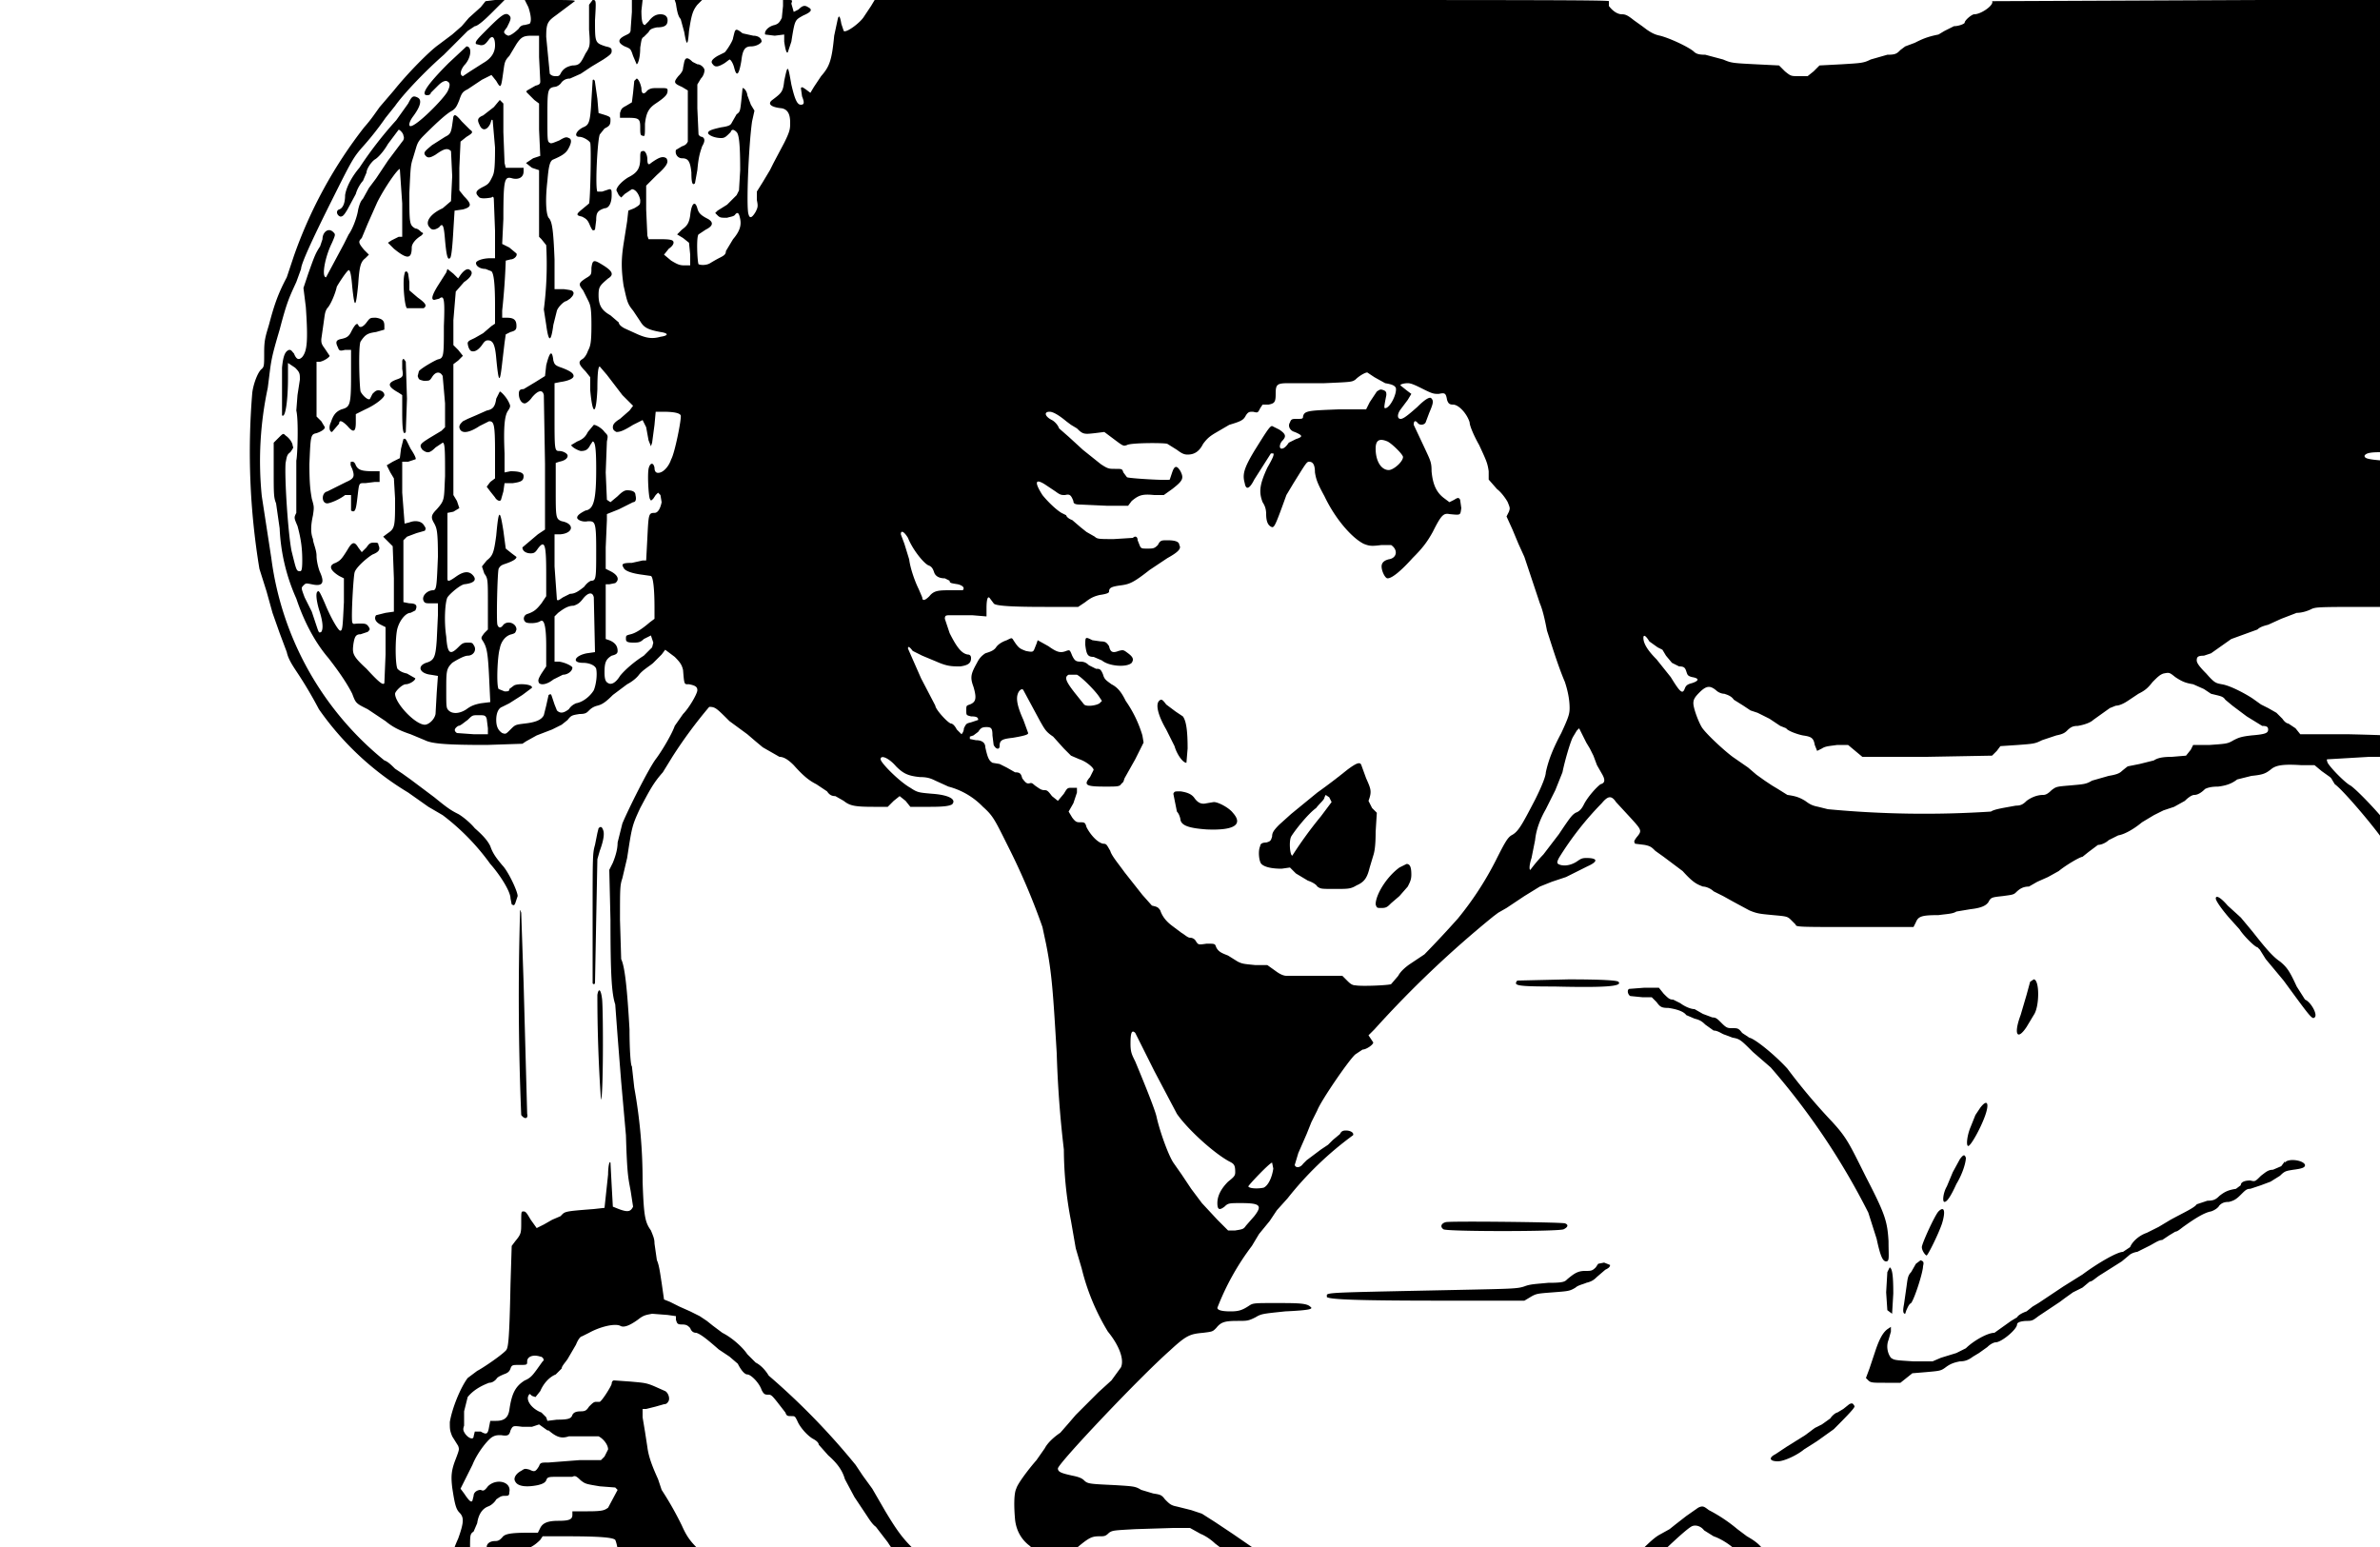 <svg xmlns="http://www.w3.org/2000/svg" preserveAspectRatio="xMidYMid meet" viewBox="0 0 2000 1300" style="background-color:antiquewhite"><style>@keyframes glow {0% {filter: drop-shadow(16px 16px 20px white) brightness(100%);}to {filter: drop-shadow(16px 16px 20px black) brightness(175%);}}path {fill: yellow;animation: glow 1.5s ease-in-out infinite alternate;}.yak {fill: lightorange;}.yak:hover {fill: mintcream;}.icon {fill: lightorange;}</style><path class ="yak" d="m408 1-4 5-10 9-6 7-8 7-12 9c-7 5-25 23-37 38l-12 14-5 7a120 120 0 0 1-8 10 380 380 0 0 0-59 108l-6 18c-8 15-11 25-15 40-3 10-4 13-4 23 0 11 0 12-2 14-3 2-7 12-8 20a602 602 0 0 0 6 148l6 19 5 18 6 17 6 16c1 5 4 10 8 16a352 352 0 0 1 19 32 246 246 0 0 0 75 70l17 12 12 7a192 192 0 0 1 40 41c8 9 17 23 17 29l1 5c2 1 2 1 3-1l2-6c0-4-8-21-13-26-5-6-8-10-10-16-2-4-5-8-13-15-5-6-12-11-14-12-6-3-9-5-20-14l-12-9-8-6-7-5-6-4c-3-3-6-6-9-7a262 262 0 0 1-95-170l-4-26-4-26a294 294 0 0 1 5-91c3-23 2-22 10-49 6-23 8-27 14-40l4-11c0-4 8-22 26-58 17-34 18-36 27-46a252 252 0 0 0 18-23l8-10c7-10 25-29 41-43l20-20 6-4c2 0 7-4 14-11l11-11h-8l-8 1zM444 6c2 6 3 12 1 14l-4 1c-2 0-4 1-5 3-3 3-7 6-9 6l-2-1c-2-2-2-2 1-6 3-6 4-8 2-10-3-3-6-1-18 11-9 9-11 11-10 13l4 1c3 0 4-1 7-5s5-1 5 5-3 11-10 15l-11 7-6 4c-3-1-2-5 1-9 6-6 7-16 2-16l-15 14c-18 18-24 27-18 27 2 0 3-1 3-2l6-6c3-3 5-4 7-4 3 1 4 3 1 9-4 7-26 29-31 29-2 0-1-4 2-8 6-8 8-14 4-16s-5-1-8 5l-10 14a325 325 0 0 0-31 40c-6 7-11 16-12 23 0 7-2 11-5 12s-2 5 1 6c2 0 3-1 6-6l7-13c1-4 4-9 6-11l3-7c0-3 4-9 7-11 2-1 7-6 11-13l9-12c1 0 4 3 4 5 1 2 0 4-1 5l-12 16-6 9-4 6-6 8-5 9c-2 2-3 5-4 9-1 7-5 17-8 21l-4 8-15 28c-4 0-1-17 5-29 3-7 3-7 1-9-4-4-9 0-9 6l-2 6c-4 6-5 9-10 23l-4 12 2 16c2 29 1 37-3 42-3 3-5 2-7-3-2-2-2-3-4-3-3 1-5 4-6 15v40c3 3 5-14 5-31v-13l6 4c4 4 4 5 4 10l-2 13-1 13c2 8 1 38 0 42v44c-2 4-2 4 1 11 3 11 4 19 4 29 0 9-1 9-2 9-3 0-3-1-7-17-3-15-6-62-5-74 1-5 1-7 4-9 2-3 3-4 2-5 0-3-3-7-6-9-2-2-2-2-6 2l-4 4v23c0 20 0 23 2 28l3 21a161 161 0 0 0 14 59c6 18 15 36 27 50 7 9 15 20 20 30 3 8 3 8 13 13l15 10c6 5 12 8 21 11l12 5c6 3 18 4 52 4l30-1 3-2 9-5 13-5 8-4 5-4c3-4 4-4 10-5 5 0 6-1 8-3 1-1 3-3 7-4s7-3 13-9l12-9c2-1 7-4 10-8s10-8 12-10l7-7 3-4 8 6c5 5 6 7 7 11 1 13 1 12 5 12 5 1 7 2 7 5s-7 15-12 20l-7 10c-2 6-10 20-16 28s-23 42-28 54l-4 16c0 6-2 12-4 17l-3 6 1 42c0 46 1 62 4 71l2 27 3 38 4 45c1 34 2 36 4 47l2 13c-2 4-4 5-12 2l-5-2-1-18-1-19c-1-2-2 4-2 10l-3 28-9 1c-26 2-24 2-28 6l-7 3-7 4-6 3-5-7c-3-5-4-7-6-7s-2 0-2 9 0 10-5 16l-3 4-1 32c-1 50-2 54-4 56-5 5-20 15-24 17l-8 6c-6 8-13 25-15 37 0 6 0 7 2 12l5 8c1 3 1 3-2 11-4 10-4 15-3 24 2 13 3 18 6 21 4 4 4 8-1 22-6 13-6 18-2 29l3 8h22l1-3 2-6c2-5 8-11 15-12l4-4c2-3 2-3 8-3s11-3 16-8l2-3h20c28 0 39 1 41 3 1 2 3 10 2 13-1 2-2 4-6 5l-9 5-4 4h-40l-1 3-1 4c-1 2 3 2 81 2l78-1c-2 0-3-1-6-5s-3-5-5-5c-3 1-4 1-8-6l-12-12c-6-6-9-10-13-19a276 276 0 0 0-17-30l-3-9c-5-11-8-19-9-27l-2-13-2-12v-7h3l8-2 7-2c2 0 3-1 4-3 1-3-1-7-3-8l-9-4c-7-3-9-3-20-4l-14-1c-1 0-2 1-2 3-1 3-8 14-10 15h-3c-2 0-3 1-6 4-2 3-3 4-7 4s-6 1-7 3c-1 3-3 4-13 4l-8 1-1-3-4-4c-8-3-13-10-11-14 1-2 1-2 3 0l3 1 4-5c3-7 8-12 13-14l5-5c0-2 3-5 5-8l7-12c2-5 4-7 5-7l6-3c9-5 21-8 26-6 3 2 8 0 15-5 5-4 7-4 12-5l13 1 7 1v3c1 3 1 4 5 4s5 1 7 3c1 3 3 4 5 4 4 1 11 7 19 14l9 6 7 6c3 6 6 9 8 9 3 0 10 7 12 13 2 4 3 4 6 4 2 0 3 1 7 6l7 9c1 3 2 3 5 3s3 0 5 4c2 5 8 12 13 15 2 1 5 3 5 5l8 9c8 7 12 13 14 20l8 15 10 15c2 3 5 8 8 10l10 13c5 8 10 13 21 20l10 9 5 5h21l-6-7-10-9c-11-6-15-9-21-14-8-8-13-15-22-30l-11-19-8-11-6-9a592 592 0 0 0-73-75c-3-5-7-9-11-11l-7-7c-4-6-13-14-21-18l-8-6-5-4-6-4-8-4-9-4-8-4-5-2-2-14c-1-6-2-15-4-19l-2-14c0-4-1-6-3-11-5-7-6-12-7-41a436 436 0 0 0-7-79l-2-18c-1 0-2-14-2-31-2-35-4-53-7-59l-1-33c0-27 0-29 2-35l4-17c4-26 4-27 11-42 8-15 11-21 19-30l8-13a390 390 0 0 1 31-42c5 0 6 1 17 12l15 11 7 6 6 5 7 4 7 4c4 0 8 3 12 7 8 9 13 13 19 16l9 6c2 3 4 4 7 4l7 4c5 4 9 5 25 5h12l5-5 5-4 5 4 4 5h17c13 0 16-1 18-2 4-4-2-8-17-9-11-1-12-1-18-5-9-5-25-21-25-24 0-4 7-1 13 6 6 6 10 8 20 9 6 0 9 1 13 3l11 5a62 62 0 0 1 29 17c9 8 10 11 23 37a565 565 0 0 1 27 64l3 14c5 25 6 42 9 92a917 917 0 0 0 6 81 319 319 0 0 0 6 60l4 23 5 17a187 187 0 0 0 22 53c9 11 14 23 11 30l-8 11-11 10-19 19-6 7-7 8c-6 4-11 9-13 13l-7 10c-7 8-16 20-17 24-2 4-2 15-1 26 1 9 5 16 11 21 4 3 4 4 4 8-1 6-5 14-10 20l-3 4h21l5-7 8-8c1 0 7-5 12-11 14-12 16-13 23-13 4 0 5 0 8-3 3-2 4-2 22-3l32-1h14l9 5c5 2 10 6 12 8 8 6 7 6 11 5s4-1 8 3l7 4c2 0 4 1 5 3s4 3 6 4c3 1 5 2 6 5l3 3 3 3c1 3 1 3 11 3h9l-2-2-5-4-7-6-8-7-16-11-16-11-15-10-11-7-9-3-12-3c-5-1-6-2-10-6-3-4-4-4-10-5l-10-3c-5-3-6-3-22-4-21-1-23-1-26-4-2-2-5-3-10-4-9-2-12-3-12-6 0-4 68-76 94-99 14-13 17-14 28-15 8-1 8-1 11-4 4-5 7-6 18-6 8 0 9 0 15-3 5-3 6-3 25-5 21-1 24-2 21-4-3-3-11-3-30-3-16 0-18 0-21 2-6 4-9 5-16 5s-11-1-11-3a213 213 0 0 1 29-52l6-10 9-11 6-9 9-10a282 282 0 0 1 55-53c1-2-2-4-6-4-3 0-4 1-5 3l-6 5-4 4-6 4-8 6-4 3-3 3c-2 3-6 4-7 1l3-10 7-16 4-10 5-10c3-8 27-43 32-47l6-4c3 0 9-4 9-6l-2-3-2-3 5-5a890 890 0 0 1 100-95l4-3 7-4 15-10 13-8 10-4 12-4 10-5 8-4c9-4 9-7-1-7-4 0-5 1-8 3s-8 4-13 3c-4-1-4-2-2-6a262 262 0 0 1 36-46c5-6 8-7 12-1l12 13c10 11 10 11 5 17-2 3-2 3-1 5l8 1c5 1 6 2 9 5l7 5 16 12c9 10 12 11 17 13 3 0 7 2 9 4l8 4 9 5 13 7c7 3 10 3 20 4 11 1 12 1 15 4l4 4c0 2 3 2 49 2h50l2-4c2-5 5-6 19-6 7-1 12-1 15-3l12-2c9-1 13-3 15-6 2-4 3-4 12-5 7-1 9-1 11-3 3-3 6-5 11-5l7-4 9-4 9-5c6-5 18-12 20-12l5-4 8-6c3 0 7-2 9-4l8-4c6-1 14-6 20-11l10-6 8-4 9-3 9-5c3-3 6-5 8-5s5-1 9-5c2-1 5-2 11-2 8-1 12-3 16-6l12-3c10-1 12-2 17-6 4-3 10-4 25-3h11l6 5 7 5 1 1 3 5c6 4 30 32 40 46l14 20 13 19 11 18 14 23c5 9 11 22 15 27l8 15c3 7 13 23 16 26l7 3c4 1 6 2 10 6l11 9 7 4v-6c0-6 0-7-3-10-4-4-15-10-21-12l-6-3c-3-4-7-12-9-20-1-5-6-15-11-25a515 515 0 0 1-21-41 251 251 0 0 0-28-40c-4-6-9-12-14-15l-8-9c-5-8-27-31-32-34-4-2-16-14-19-19-1-3-1-3 1-3l34-2h32l3 3c4 4 11 5 28 5h11l4 4 4 5h13c10 0 13-1 15-2 5-3 3-7-4-9l-8-4-12-4-9-3-5-4-15-3-15-2c-5-3-16-4-60-5h-40l-4-5-6-4c-1 0-3-1-5-4l-5-5-7-4-6-3-7-5c-6-4-19-11-26-12-5-1-6-1-13-9-6-6-8-9-8-11 0-3 1-4 6-4l6-2 17-12 11-4 11-4c2-2 5-3 9-4l11-5 13-5c5 0 10-2 12-3 4-2 6-2 55-2h50l5 2c5 2 7 3 18 3 12 1 17 2 20 5 2 3 6 4 18 5 11 1 13 1 16 3l4 3V395l-3-2c-4-4-10-5-33-6h-18l-5-4-5-4h-43l-4 4-4 4h-11c-13-1-15-2-15-4 1-2 4-3 13-3 6 0 6 0 11-4s4-4 12-5c6 0 8-1 11-3 4-3 4-3 23-4 29-1 28-1 31-5l3-4h37V0h-227l-227 1c2 3-9 11-15 11-2 0-8 5-8 7 0 1-5 3-9 3l-8 4-5 3c-10 2-14 4-20 7l-8 3-4 3c-3 3-4 4-11 4l-14 4c-6 3-8 3-24 4l-19 1-5 5-5 4h-7c-7 0-7 0-12-4l-5-5-20-1c-19-1-20-1-27-4l-15-4c-6 0-8-1-10-3-5-4-20-11-28-13-5-1-8-3-11-5l-4-3-7-5c-5-4-7-5-10-5-4 0-8-3-11-7V1c1-1-75-1-308-1H735l-3 5-6 9c-3 5-15 14-17 12l-2-6c-1-6-2-8-3-4l-3 14c-2 21-4 26-11 34l-6 9-3 5-4-3c-3-2-3-2-4-1l1 7c2 5 2 7-1 7s-5-4-8-17c-3-17-3-17-6-3-1 9-2 10-10 16-4 3-2 6 8 7 5 1 7 5 7 12 0 5 0 7-5 17l-9 17-3 6-6 10-5 8v7c1 5 1 6-1 10-3 5-5 6-6 2-2-5 0-57 3-78l2-9-3-5-3-8c0-2-2-6-4-6l-1 10c-1 9-1 10-4 12l-4 7c-1 2-2 3-9 4-9 2-11 3-11 5 1 2 6 4 11 4 3 0 4-1 8-5 1-3 3-2 5 0s3 10 3 32l-1 17-2 4-8 8-8 5-2 2 2 2c2 2 3 2 8 2 3-1 6-1 7-3 2-2 3-1 4 4s0 10-6 17l-6 10c0 3-2 4-6 6a138 138 0 0 0-7 4c-3 2-8 2-10 1-1-2-2-23 0-25l6-4c6-3 7-6 2-9-6-3-8-5-9-9-2-7-5-4-6 6-1 7-3 9-7 12l-4 4 5 3 5 4 1 10v9h-5c-4 0-6-1-11-4l-6-5 4-5c3-2 4-4 4-5 0-2-1-3-11-3h-10l-1-3-1-22v-20l9-9c9-8 10-11 8-14-3-2-6-1-13 4-2 2-3 1-3-3s-2-8-4-7c-2 0-2 2-2 6 0 8-2 12-10 16-5 3-10 8-10 11l2 4 2 2 3-3 6-4c3 0 6 4 7 9 0 4 0 4-5 7l-5 2-1 9-3 19c-2 13-2 21 0 35 3 13 3 15 8 21l6 9c3 5 6 7 17 9 7 1 7 3 0 4-7 2-12 1-19-2l-11-5c-2-1-5-3-5-5l-7-6c-7-4-10-8-10-17 0-7 1-8 8-14 5-3 4-6-4-11s-9-5-10 2c0 6 0 6-5 9-6 4-6 5-2 10l4 8c2 4 3 6 3 21 0 16-1 18-3 22-1 3-3 6-5 7-3 2-3 4 3 10l4 5v11c2 22 5 21 6-1 0-16 1-19 2-19l6 7 13 17 9 9-3 4-8 7c-5 3-6 5-6 7s1 3 3 4c3 0 6-1 14-6l8-4 3 6 2 11 2 5 1-3 2-15 1-11h6c9 0 14 1 15 3s-5 32-8 37c-2 6-6 10-9 11s-5 0-5-4c-1-5-4-4-5 1-1 6 0 22 1 25 1 2 1 2 3 0l2-3 2-2 2 2 1 6c-1 5-3 9-6 9-5 0-5 1-6 21l-1 19h-3l-9 2c-8 0-9 1-7 4 1 3 8 5 16 6l7 1c2 1 3 12 3 27v9l-4 3c-7 6-12 9-16 10s-4 1-4 4c0 2 1 3 6 3 4 0 6 0 9-3l6-3 2 6-1 4-7 7c-8 5-16 12-20 17-3 5-7 8-10 6-2-1-3-3-3-9 0-8 1-11 6-14 4-1 5-2 5-4 0-4-2-7-7-9l-3-1v-46h3l5-1c4-3 2-7-4-10l-4-2v-18l1-23v-5l10-4 12-6c2 0 3-2 2-6 0-3-3-4-7-4-2 0-4 1-8 5l-6 5-3-2-1-23 1-26c1-5 1-5-2-8-2-3-7-6-9-6l-5 6c-2 4-4 6-9 8l-5 3c0 1 4 4 8 5 4 0 6-1 8-5l2-3c2 0 3 5 3 23 0 26-2 34-9 35-4 2-7 4-7 6s5 4 9 3c6 0 7 0 7 24 0 23 0 26-4 26-1 0-4 2-6 5-5 4-8 6-12 6l-6 3c-3 2-4 3-5 2l-2-28v-27h5c11-1 12-9 1-11-5-2-5-3-5-27v-22l3-1c5-1 7-3 7-5s-4-4-7-4c-4 0-4-1-4-30v-27l5-1c7-1 11-3 11-5s-2-4-10-7c-6-2-6-3-7-6-1-9-3-8-6 4l-1 9-8 5-10 6c-3 0-4 1-4 4 0 4 2 8 5 8 1 0 4-2 6-5 5-6 9-7 10-2l1 58v55l-6 4-13 11c0 3 3 5 7 5 3 0 4-1 6-4 6-8 7-3 7 22v18l-4 6c-4 5-6 7-12 9-3 1-4 5-1 7 2 1 9 1 12-1s5 3 5 21v17l-4 6c-3 5-3 6-2 8 2 2 7 1 12-3l8-4c4 0 8-3 8-6 0-1-5-4-11-5h-4v-38l3-3c4-3 8-6 13-6 3-1 5-2 8-6 4-5 8-6 9-1l1 46-7 1c-10 2-13 8-3 8 5 0 10 2 11 5 1 5 0 13-2 18-3 5-9 10-15 11-2 1-4 2-6 5-4 3-7 4-10 1l-2-5-2-6c-1-3-1-3-3-2l-2 9-2 8c-2 4-7 6-16 7-8 1-8 1-12 5s-4 4-7 3c-3-2-5-5-5-11s2-10 5-11l6-3 11-7 8-6c1-3-11-4-15-2l-4 3c0 2-1 2-4 2l-5-2c-2-3-1-28 1-34 1-6 5-11 10-12 3-1 3-1 4-4 0-5-7-8-11-4-2 3-4 3-5 0s0-44 1-47c1-2 2-3 5-4 6-2 10-4 10-6l-4-3-5-4-2-15c-3-19-4-18-6 4-2 15-3 17-8 21l-4 5 2 6c3 4 3 5 3 26v21l-3 3c-3 4-3 4-1 7 3 5 4 9 5 30l1 21-8 1c-5 1-8 2-12 5-6 4-12 4-15 1-2-2-2-3-2-17 0-16 0-18 5-23 3-2 10-6 13-6 5 0 8-5 5-9-1-2-2-2-5-2-4 0-5 1-8 4-7 7-9 5-10-9-2-13-1-29 1-33 2-3 10-10 14-11 9-1 11-4 7-8-3-3-7-3-13 1-7 5-8 5-8 2v-55l5-1 5-3-2-6-3-5V306l4-3 4-4-4-5-4-4v-21l2-24 7-8c6-4 8-8 5-10-2-2-5 0-8 4l-2 3-4-4-5-4-1 3-7 11c-5 8-6 12-3 12l4-1c4-3 5-1 4 23 0 25 0 27-5 28-3 1-15 8-16 10l-1 4c1 3 1 3 5 4 5 0 5 0 7-3 3-5 7-5 9-1l2 23v20l-3 3-10 6c-8 5-9 6-6 10 4 3 6 3 11-2l6-4c2 0 2 8 2 28-1 20 0 20-7 28-5 5-5 7-2 12 2 4 3 6 3 28-1 23-1 28-4 28-5 0-10 5-8 9 1 2 2 2 7 2h5v10l-1 21c-1 14-2 17-9 19-8 3-5 9 4 10l6 1-1 14-1 18c-1 5-6 9-9 9-8 0-25-18-25-26 0-2 6-8 9-8s8-3 8-5l-7-4c-5-1-7-3-8-4-2-4-2-27 0-34s7-13 11-13l4-2c2-4 1-6-5-6l-5-1v-52l3-3 8-3 7-2c1-2 1-2-1-5s-7-4-12-2l-4 1-2-26v-26h5l6-2c1 0 0-3-4-9-4-8-4-9-6-8l-2 8-1 8-6 3-5 3 3 6 3 5 1 17c0 23 0 25-6 29l-4 3 4 4 4 4 1 27v28l-7 1-8 2c-2 3 0 6 4 8l4 2v23l-1 24c-1 2-4 0-15-12-12-11-12-13-11-21 1-6 2-8 6-8l6-2c2-2 2-2 1-4-2-3-3-3-8-3s-5 1-6-1c-1-5 1-39 2-42 1-4 10-12 15-15 5-2 7-4 5-8 0-2-1-2-4-2s-4 1-6 4l-4 4-3-4c-3-5-5-5-9 2-5 8-6 9-10 11-6 2-5 6 3 11l4 2v20c-1 19-1 24-3 24s-9-13-13-23c-4-9-5-11-6-10-2 1-1 8 1 15 3 9 4 16 2 19-2 1-2 1-4-5l-4-12-6-12c-3-8-3-8-1-10s2-2 7-1c9 2 11-1 7-10-1-2-3-9-3-14s-3-11-3-14c-2-5-2-11 0-20 1-7 1-7-1-14-1-6-2-11-2-29 1-24 1-25 6-26 3-1 7-3 7-5l-3-5-4-4v-46h3c4-1 8-4 8-5l-4-6c-3-4-3-5-3-8l2-14c1-7 1-9 3-12 3-3 7-13 8-18 1-2 8-13 10-14 1 0 2 2 3 14 2 19 3 18 5-2 1-15 2-19 6-22l3-3-4-4c-5-6-5-7-2-10l5-12 8-18c6-12 17-28 19-28l2 29v28h-3l-6 3-3 2 5 5c11 9 15 9 15-1 0-3 3-7 8-10 2-2 2-2 0-3-1-1-3-3-5-3-5-3-5-4-5-30 1-21 1-23 3-29l3-10c1-3 2-5 6-9 13-13 20-19 24-21 3-2 4-4 6-9 2-6 3-7 7-9l12-8 8-4 4 5c4 7 4 6 6-8 1-7 1-9 5-13l6-10c4-6 6-7 13-7h6v18l1 20c0 2 0 3-4 4l-7 4c-1 1-1 1 1 3l5 5 4 3v22l1 22-6 2-6 4 5 4 6 2v56l2 2 4 5a296 296 0 0 1-2 54l2 13c2 15 4 15 6 0l3-12c1-3 6-8 8-8l3-2c2-2 3-3 3-5-1-2-1-2-8-3h-8v-25c-1-25-2-32-5-35-2-3-3-14-1-31 1-12 2-17 5-18 7-3 10-5 12-8 3-5 4-9 1-10-2-1-3-1-8 2-5 2-7 3-8 2-2-1-2-2-2-21 0-23 0-25 6-26 2 0 5-2 6-4 2-2 4-3 7-3l9-4 9-6 10-6c6-4 7-5 7-7s0-3-5-4c-9-3-9-3-9-22 1-17 1-17-2-17l-3 4v21c1 13 1 14-3 20-4 8-5 10-11 10-5 1-8 3-10 7-1 2-2 2-4 2-3 0-4-1-5-2l-3-31c0-11 1-13 8-18l16-12c1-1-8-1-20-1h-22l3 6zm711 311 9 5c6 1 8 2 9 4 1 5-5 17-9 17-1 0-1-1 1-11 0-2 0-3-2-4-3-1-3-1-6 1l-6 9-3 6h-23c-25 1-29 1-30 6 0 2-1 2-5 2s-5 0-6 3c-2 3 0 7 4 8 7 3 7 4 1 6l-6 3c-2 3-4 5-6 5s-2-3 0-6c4-4 4-6-2-10l-6-3c-2 0-5 5-15 21-9 15-10 20-8 27 1 6 4 5 8-3l14-22h2c1 1-1 5-5 12-7 15-7 21-4 29 2 3 3 6 3 10 0 7 2 10 5 11 2 0 3-2 12-27l6-10c10-16 11-18 13-18 3 0 5 2 5 9 1 6 2 9 8 20 9 19 23 35 33 40 5 2 7 2 15 1h8c6 4 5 11-2 12-4 1-6 3-6 6 0 4 3 10 5 10 4 0 12-7 21-17 8-8 12-13 17-22 7-14 9-16 14-15 10 1 9 1 10-5l-1-7c-1-2-2-2-5 0l-4 2-4-3c-7-5-10-12-11-23 0-8-1-9-7-22l-8-17c0-3 1-4 3-2 2 3 6 2 7 0l3-8c3-7 4-10 2-12-1-2-5 0-12 7-9 8-12 10-14 10-3 0-3-4 0-8l6-8 3-5-4-3-5-4c-1-1 3-2 6-2s7 2 13 5c8 4 9 4 13 4 5-1 6-1 7 5 1 3 2 4 5 4 5 0 12 8 14 15 0 3 4 12 8 19 6 13 7 15 8 22v7l7 8c4 3 8 9 9 11 2 5 2 5 1 8l-2 4 5 11 5 12 5 11 6 18 7 21c3 7 5 18 6 23 3 9 9 29 15 43 2 6 4 14 4 22 0 5-1 8-7 21-8 15-11 24-13 33 0 3-3 11-9 23-11 21-14 27-20 30-3 2-5 5-13 21a268 268 0 0 1-32 49 899 899 0 0 1-28 30l-12 8c-3 2-8 6-10 10l-6 7c-2 1-25 2-30 1-3 0-5-2-7-4l-4-4h-47c-2 0-5-1-9-4l-7-5h-10c-10-1-11-1-15-3l-8-5c-5-2-8-3-10-7-1-3-1-3-8-3-7 1-7 1-9-2-1-2-3-3-5-3s-5-3-7-4l-8-6c-4-3-8-7-10-13-2-3-3-3-7-4l-8-9-15-19c-5-7-11-14-12-18-3-5-3-6-6-6-5-1-11-8-14-14-1-4-2-4-5-4s-4 0-7-4l-3-5 4-7 3-9v-4h-4c-4 0-4 0-7 5l-5 6-5-4c-3-4-4-5-6-5-3 0-4-1-7-3s-3-3-5-3c-3 1-4 0-7-4-1-4-2-5-6-5l-7-4-6-3-6-1c-3-2-4-4-6-13 0-4-3-6-8-6l-5-1v-2l3-1 4-3c2-3 3-4 7-4s5 1 5 7l1 8c2 4 5 4 5 1 0-5 2-6 11-7 12-2 13-3 13-4l-4-11c-5-11-6-17-5-21s4-6 5-4l14 26c4 7 5 9 11 13l9 10 6 6 7 3c6 2 12 7 12 9l-3 6c-6 7-3 8 13 8 9 0 12 0 13-2l2-2 1-3 9-16 7-14-1-6a101 101 0 0 0-14-29c-3-6-6-11-12-14-4-3-6-4-7-8-2-5-3-5-6-5l-6-3c-2-2-4-3-7-3-4 0-5-1-7-5-2-5-2-5-5-4-5 2-8 1-15-4l-9-5-1 3-2 5c-1 2-2 2-7 1-5-2-6-2-11-10-1-1-1-1-5 1-3 1-7 3-9 6s-6 4-9 5c-3 2-5 4-7 8-5 9-6 12-3 20 3 10 2 13-3 15-3 1-3 1-3 5s0 4 4 5c5 0 6 1 6 3l-6 2c-4 1-4 1-6 5 0 3-2 5-2 5l-4-4c-1-2-3-5-5-5-3-1-13-12-13-15l-12-23-11-25c0-2 1-2 4 2l8 4 12 5c9 4 13 4 20 4 7-1 9-3 9-7 0-2-1-3-3-3-5-1-9-6-15-18l-4-12c0-3 1-3 5-3h18l12 1v-7c0-7 1-11 3-8l3 4c1 2 13 3 43 3h28l6-4c5-4 8-5 12-6 7-1 8-2 8-3 0-3 2-4 9-5 8-1 11-2 25-13l15-10c9-5 12-8 10-11 0-3-4-4-10-4-5 0-6 0-8 4-3 3-4 3-9 3-4 0-5 0-6-2l-2-5c0-3-2-4-4-2l-16 1c-12 0-14 0-16-2l-7-4-5-4-7-6c-3-1-5-3-5-4l-4-2c-5-3-12-10-16-15-7-11-6-14 2-9l9 6c4 3 5 3 8 3 4-1 5 0 7 5 0 2 1 3 6 3l22 1h18l3-4c6-5 9-6 19-5h8l7-5c9-7 10-9 7-15-3-5-5-5-7 1l-2 6c-1 1-35-1-36-2l-3-4c-1-3-1-3-7-3-5 0-6 0-12-4l-15-12-12-11-8-7c-1-3-4-6-6-7-6-3-7-7-2-7 3 0 8 3 14 8l4 3 5 3c5 5 6 5 15 4l8-1 8 6c8 6 8 6 11 5 3-2 32-2 34-1l8 5c4 3 6 4 9 4 6 0 10-3 13-9 3-4 5-6 10-9l12-7c10-3 12-4 14-8 2-3 3-3 6-3 4 1 4 1 6-3l2-3h5c5-1 6-2 6-9 0-8 1-9 11-9h30c23-1 23-1 26-3 3-3 8-6 10-6l6 4zm11 54c4 2 13 11 13 13 0 4-8 11-12 11-6 0-11-7-11-18 0-7 3-9 10-6zm-403 81c4 10 13 21 17 23 3 1 4 3 5 6s4 5 9 5l4 2c0 2 1 2 7 3 4 1 6 3 4 5h-9c-11 0-15 0-19 5-4 4-6 4-6 1l-3-7c-3-6-7-17-8-25l-4-13-3-8c0-4 3-2 6 3zm623 87 7 5 4 2 3 5 5 6 6 3c4 0 5 1 6 4s1 4 5 5c6 1 6 3 0 5-4 1-5 2-6 4-2 6-4 4-12-9l-12-15c-7-7-11-13-11-18 0-3 2-2 5 3zm442 30c6 4 9 5 15 6l9 4 6 4c8 2 10 2 12 5l6 5 12 9 13 8c4 0 5 1 5 3 0 3-2 4-14 5-9 1-11 2-15 4-5 3-6 3-20 4h-14l-2 4-4 5-12 1c-8 0-12 1-15 3l-12 3-10 2a116 116 0 0 0-5 4c-2 2-5 3-11 4l-14 4c-5 3-7 3-18 4-12 1-12 1-16 4-3 3-5 4-7 4-5 0-10 2-14 5-3 3-5 4-9 4-11 2-18 3-21 5a862 862 0 0 1-137-2l-8-2c-5-1-7-2-11-5-5-3-8-4-15-5l-8-5-5-3-6-4-7-5-7-6-13-9c-8-6-23-20-26-25s-7-16-7-20c0-3 1-5 5-9 6-6 9-6 14-2 2 2 5 3 7 3 3 1 6 2 8 5l8 5 6 4 6 2 10 5 9 6 5 2c1 2 9 5 14 6 7 1 9 2 10 8l2 5 4-2c3-2 6-2 13-3h9l6 5 6 5h54l55-1 4-4 3-4 15-1c13-1 14-1 20-4l12-4c5-1 7-2 9-4 3-3 5-4 9-4 6-1 11-3 13-5l7-5 7-5 5-2c3 0 7-2 10-4l9-6c6-3 8-5 12-10 4-4 6-6 9-7 5-1 5-1 10 3zm-923-2c4 2 16 14 19 19l2 3-2 2c-3 2-11 3-13 1l-8-10c-7-9-9-13-5-15h7zm-496 37 1 8v5h-12l-14-1c-3-2-2-4 1-6 2 0 5-3 8-5 4-4 4-4 9-4s6 0 7 3zm924 20 3 5 3 6 3 8 4 7c3 5 3 8-1 9-4 3-11 11-14 17-2 4-4 6-7 7-3 2-4 3-14 18l-13 17a135 135 0 0 0-11 13c-1 0-1-4 1-10l3-15c1-10 5-19 9-26l3-6 5-10 6-15c2-10 7-27 9-30l3-5 2-2 2 4 4 8zM954 868l16 32 19 36c9 13 31 33 44 40 4 2 5 3 5 9 0 3-1 4-6 8-6 6-9 12-9 18s2 6 6 3c3-3 4-3 14-3 16 0 18 2 11 11l-7 8c-2 3-3 3-9 4h-6l-9-9-13-14-9-12-8-12-7-10c-4-6-11-25-14-38-1-6-13-35-18-47-3-6-4-8-4-15 0-9 1-12 4-9zm116 114c-1 7-4 14-8 16-4 1-12 1-13-1 0-1 18-20 20-20l1 5zm-616 158c2 0 4 3 2 4l-5 7c-3 4-5 7-10 9-8 5-11 11-13 25-1 6-4 9-11 9h-5l-1 5c-1 6-2 7-7 4h-5l-1 4c0 3-4 2-7-2-2-3-2-4-1-7v-12l3-12c4-5 10-9 18-12 3 0 5-2 6-3 1-2 4-3 6-4 3-1 5-2 6-5s2-3 7-3c7 0 7 0 7-3 0-4 5-6 11-4zm7 62c7 6 11 7 17 5h25c4 2 8 7 8 11l-3 6-3 3h-18l-26 2c-6 0-7 0-8 3-3 5-4 5-8 3-4-1-4-1-7 1-4 2-7 6-5 9 2 4 9 5 19 3 4-1 6-2 7-4 1-3 2-3 11-3h11c2-1 3-1 7 3 4 3 4 3 16 5l13 1 2 2-8 15c-3 2-4 3-17 3h-13v3c0 4-3 5-12 5s-13 2-15 6l-2 4h-8c-15 0-20 1-22 4-2 2-3 3-6 3-4 0-7 2-7 5 0 4-1 5-4 5-2 0-4 1-6 4l-3 3-1-11c0-11 0-12 3-14l3-7c1-7 4-12 9-14 3-1 6-4 7-6 3-2 4-3 7-3s4 0 4-3c2-9-11-12-18-5-3 4-4 4-6 3-3 0-6 2-6 5l-1 4c-1 2-3 0-7-6l-3-4 3-6 7-14c4-10 12-20 16-23 3-2 5-2 8-2 6 1 7 0 8-4 2-4 2-4 10-3h8l6-2 7 5z"/><path d="M912 542c1 8 2 10 7 10l7 3c6 5 21 6 25 2 2-3 1-5-3-8s-4-3-8-2c-5 2-7 1-8-4-2-3-3-4-7-4l-7-1c-6-3-6-3-6 4zm62 47c-3 3-1 12 6 24l7 14c2 7 7 14 10 14l1-12c0-14-1-23-4-27l-6-4-8-6c-3-4-4-5-6-3zm158 58a509 509 0 0 1-25 19l-22 18-10 9c-5 5-6 7-6 10-1 3-1 4-5 5-3 0-5 1-5 3-2 4-1 13 1 15 3 3 10 4 17 4l7-1 5 5 10 6c3 1 7 3 8 5 3 2 3 2 15 2 11 0 13 0 18-3 7-3 9-7 11-15l3-10c1-3 2-8 2-20l1-16-4-4-3-6c3-8 2-10-2-19l-4-11c-1-3-4-2-12 4zm-13 27-9 12a336 336 0 0 0-24 33c-2 0-3-12-1-16 3-5 14-19 21-24 3-4 7-7 7-9l1-2 3 2 2 4zm-133-7 3 15c2 2 3 6 3 7 1 5 8 7 22 8 23 1 31-4 22-14-3-4-12-9-16-9l-6 1c-4 1-7 0-10-4-2-3-5-5-12-6-5 0-5 0-6 2zm190 62c-11 8-20 23-20 31 1 3 1 3 5 3s5-1 8-4l7-6 7-8c2-4 3-6 3-10 0-6-1-9-4-9l-6 3zM531 10l-1 14c0 4-1 4-5 6-6 3-6 6 0 9 5 2 5 2 7 8l3 7c1 0 3-5 3-14 1-6 1-8 3-9l4-4c1-2 2-3 7-4 7 0 9-2 9-6 0-3-2-5-6-5s-7 2-10 6l-3 3c-2 0-3-3-3-12l1-9h-9v10zm37-7c1 7 2 11 4 13l3 11c2 12 3 12 4-1 2-13 3-17 7-22l4-4h-23l1 3zm90 2-1 10c-2 4-3 5-6 6-5 1-9 5-8 8l8 1 8-1v6c1 7 2 10 3 9l3-9c3-19 3-18 10-22 7-3 8-5 4-7-3-2-5-1-8 2l-4 2-2-7c1-3 1-3-3-3h-4v5zm-41 23-1 4c0 2-5 10-7 12l-6 3c-5 3-6 5-4 7 2 3 5 2 10-1l4-3c1 0 3 3 4 7 2 8 4 6 6-6 1-9 3-12 8-12 4 0 8-2 9-4 0-3-3-5-7-5l-9-2c-5-4-6-4-7 0zm-42 24-1 5c0 2-1 4-4 7-4 5-4 6 3 9l5 3v43c-1 2-2 3-5 4l-5 3c-1 4 2 7 5 7 5 0 7 2 8 12 0 9 1 11 3 9l2-11c1-11 2-14 4-20 3-5 2-7 0-8-2 0-3-2-3-2l-1-22V71l3-5c2-2 3-5 3-7s-3-5-6-5l-4-2c-4-4-6-4-7 0zm-42 16-1 10-1 8-5 3c-4 2-4 3-5 6v4h7c9 0 10 1 10 8 0 5 0 7 2 7 2 1 2 0 2-10 1-9 3-13 9-17 9-6 10-8 10-11 0-2-1-2-7-2s-7 0-10 2c-3 4-5 3-5-2-1-5-3-8-4-8l-2 2zm-35 0-1 16c-1 19-2 21-7 23-6 3-8 8-3 8 3 0 8 3 9 5 1 4 0 49-1 51l-6 5c-5 4-5 5 0 6 4 2 5 3 7 8 2 4 2 4 4 3l1-8c0-6 1-8 7-10 4 0 6-5 6-11 0-4 0-5-2-5l-6 2h-4c-2-3 0-43 2-48l4-5c4-2 5-3 5-7 0-3 0-3-10-6l-1-12-2-14c0-2-2-3-2-1zm-83 22-9 7c-5 2-5 4-3 8 2 5 6 5 9-1 1-3 1-4 2-3l2 23c0 21-1 22-3 26s-3 5-7 7c-6 3-7 5-4 8 1 2 5 2 11 1 1-1 2-1 2 2l1 26v23h-4c-6 0-12 2-12 4 0 3 4 5 8 5l5 2c2 2 3 11 3 29v15l-3 2-7 6-7 4c-4 2-5 2-6 4 0 2 1 6 3 7 3 1 6-1 9-5 2-3 3-4 5-4 4 0 6 3 7 15 2 21 3 22 5 4l2-17 1-7 4-2c4-1 5-2 5-5 0-5-2-7-8-7h-4v-6a576 576 0 0 0 3-42l4-1c3 0 6-3 5-5l-6-5-6-3 1-21c0-35 1-36 8-34 5 1 9-1 9-6v-3h-15l-1-4-1-26V87l-3-3-5 6zm-34 8-1 7c-1 7-2 8-6 10l-11 7c-6 5-7 6-6 8 2 3 4 3 9 0 7-5 10-6 13-3l1 21-1 21-7 6c-11 5-15 12-11 16 2 3 5 2 8 0 3-4 4-2 5 11 1 11 2 17 4 15 1 0 2-6 3-24l1-16 7-1c7-2 8-4 1-11l-4-5v-19l1-22 5-4c5-3 6-4 3-6l-7-7c-5-6-6-6-7-4zm-41 132c-2 6 0 28 2 29h14c3-2 2-4-5-9l-7-6v-7l-1-7c-1-3-3-2-3 0zm-32 41c-3 4-6 5-7 2-1-2-3 0-6 6-2 4-4 5-9 6-4 1-4 3-2 7 1 3 2 3 6 2h5v22c0 25-1 26-8 28-5 2-7 5-9 11-2 4-1 8 1 8l6-7c0-3 2-3 7 2 5 6 7 5 7-3v-7l8-4c9-4 16-10 16-12s-2-4-5-4c-2 0-3 1-5 3l-2 4c-1 2-6-2-8-6-1-4-2-38 0-42 4-6 6-7 13-8l7-2v-3c0-4-1-6-7-7-5 0-5 0-8 4zm30 32v7c1 6 1 7-5 9-8 3-7 6 2 11l3 2v15c0 15 1 19 3 16l1-28-1-31c-2-3-2-3-3-1zm79 32c-1 7-3 9-8 10l-9 4-7 3-4 2c-2 2-3 3-3 5 1 6 8 5 17-1l8-4c4 0 5 2 5 26v22l-4 3-3 4 3 4 4 5c1 2 4 4 5 2l2-7 1-7h7c7-1 9-2 9-6 0-3-4-4-11-4l-5 1v-16c-1-22 0-32 3-36 2-3 2-4 1-6-2-5-7-10-8-10l-3 6zm-122 54c-1 1 0 3 1 5 2 6 2 8-5 11l-10 5-6 3c-5 1-5 10 0 10 2 0 10-3 15-7h5v13c3 2 4 0 5-8 2-16 1-15 7-15l8-1h4v-9h-5c-10 0-13-1-15-5-1-3-3-4-5-2zm208 307-1 4-2 10c-2 7-2 9-2 61v55a1 1 0 0 0 2 0l1-53 1-51 2-7c3-8 4-14 3-17s-2-4-4-2zm1359 59c0 2 5 9 11 16l9 10c3 5 13 15 15 15l2 2 5 8 15 18c22 30 24 33 26 31 3-2-3-13-8-15l-7-11c-6-13-8-16-14-21-6-4-12-11-23-25l-10-12-11-10c-6-7-10-9-10-6zM437 767a2405 2405 0 0 0 1 170c3 4 6 3 5-1l-3-110-2-59c-1-3-1-3-1 0zm838 57c-3 4-2 5 31 5 42 1 58 0 54-4-1-1-11-2-42-2l-43 1zm431 1-3 11-5 17c-6 16-3 22 5 10l6-10c5-7 5-30 0-30l-3 2zm-337 6c-2 1-1 5 1 6l10 1h8l4 4c3 4 4 5 10 5 7 1 13 3 15 6l7 3c4 1 6 2 9 5l7 5c3 0 6 2 8 3l8 3c6 1 7 2 17 12l15 13a592 592 0 0 1 82 122l7 22c3 14 5 19 8 19s2-4 2-17c-1-17-3-23-19-54-14-28-16-33-29-47a500 500 0 0 1-37-44c-10-11-27-25-32-26l-6-4c-3-4-4-4-8-4s-5 0-9-4-5-5-8-5l-8-3-7-4c-3 0-8-2-12-5l-6-3c-3 0-4-1-8-5l-4-5h-12l-13 1zm-867 5a1260 1260 0 0 0 3 88c2-1 2-72 1-84-1-9-3-10-4-4zm1162 95-4 6-4 10c-3 7-4 16-2 16s10-14 14-25 2-15-4-7zm-17 43-6 11-5 12c-3 5-4 13-2 13s5-4 10-15c6-10 8-19 8-22-1-3-2-3-5 1zm273 2-3 4-7 3c-4 0-6 2-10 5-5 5-5 5-9 4-4 0-8 1-8 4l-4 3c-6 1-9 2-14 6-3 3-5 4-10 4l-9 3c-2 3-11 7-22 13l-10 6-10 5c-6 2-12 7-14 12l-6 4c-5 0-22 10-34 19l-16 10-12 8-9 6-5 3-5 4c-3 1-7 3-8 5l-5 3-7 5-7 5c-6 0-18 7-24 13l-8 4-13 4-7 3h-16c-16-1-16-1-19-3-3-4-4-10-2-15l2-7v-4l-3 2c-4 3-7 9-10 18l-5 15-3 8 2 2c2 2 4 2 14 2h13l5-4 5-4 12-1c11-1 12-1 16-4s7-4 12-5c4 0 7-1 11-4l5-3 7-5c3-3 6-4 7-4 5 0 18-11 18-15 0-2 4-3 9-3 4 0 5-1 9-4l6-4 6-4 6-4 4-3 7-5 8-4 6-5c2 0 5-3 8-5l19-12 6-5c2-2 6-3 7-3l10-5c4-2 8-5 11-5l6-4 5-3c2 0 5-3 8-5 7-5 16-11 22-12 3-1 6-3 7-5 2-2 4-3 8-3 4-1 6-2 10-6s5-5 8-5l9-3 8-3 8-5c4-4 5-4 11-5 8-1 10-2 10-4-1-4-14-6-17-2zm-291 42c-3 3-14 27-14 30s3 7 4 7 10-18 13-27c3-10 2-15-3-10zm-414 9c-4 1-5 4-2 6 2 2 97 2 101 0s4-4 1-5c-4-1-96-2-100-1zm395 35-4 7c-3 3-3 6-4 13l-2 14c-1 5-1 8 1 8l1-3c1-2 2-5 4-6 3-4 10-26 10-31 1-4 0-4-2-5l-4 3zm-267 0-2 3c-3 3-4 3-9 3-6 0-9 2-15 7-2 2-3 3-16 3-10 1-15 1-20 3-6 2-10 2-58 3-96 2-106 2-108 4v2c3 2 25 3 99 3h67l5-3c5-3 6-3 19-4s14-1 19-4c2-2 7-3 9-4 4-1 6-2 9-5l7-6c2-1 4-2 4-4l-5-2-5 1zm243 7-1 17 1 15 4 3 1-17c0-16-1-21-3-22l-2 4zm-32 111-5 4-5 3c-1 0-4 2-6 5l-7 5-6 3-8 6-16 10-9 6c-6 3-5 6 2 6 5 0 16-5 22-10l11-7 14-10c19-19 18-19 17-20-1-2-2-2-4-1zm-127 87-10 7-9 7-5 4-9 5c-5 3-10 8-24 22l-17 18h18l15-15c14-14 30-29 35-32 3-2 8-1 11 3l8 5c6 2 14 7 19 12l8 5 11 8 10 8 6 4c1 2 2 2 17 2 14 0 15 0 14-2-2-2-6-4-10-4l-8-5c-2-3-6-5-7-5-5 0-13-5-17-10-4-6-8-9-15-13l-8-6a130 130 0 0 0-24-16c-4-3-5-4-9-2z" class="yak"/><svg width="200px" height="200px" viewbox="0 0 200 200" x="5%" y="5%" > <g>
    <!-- Mezzanotte Yakyuken -->
</g></svg></svg>